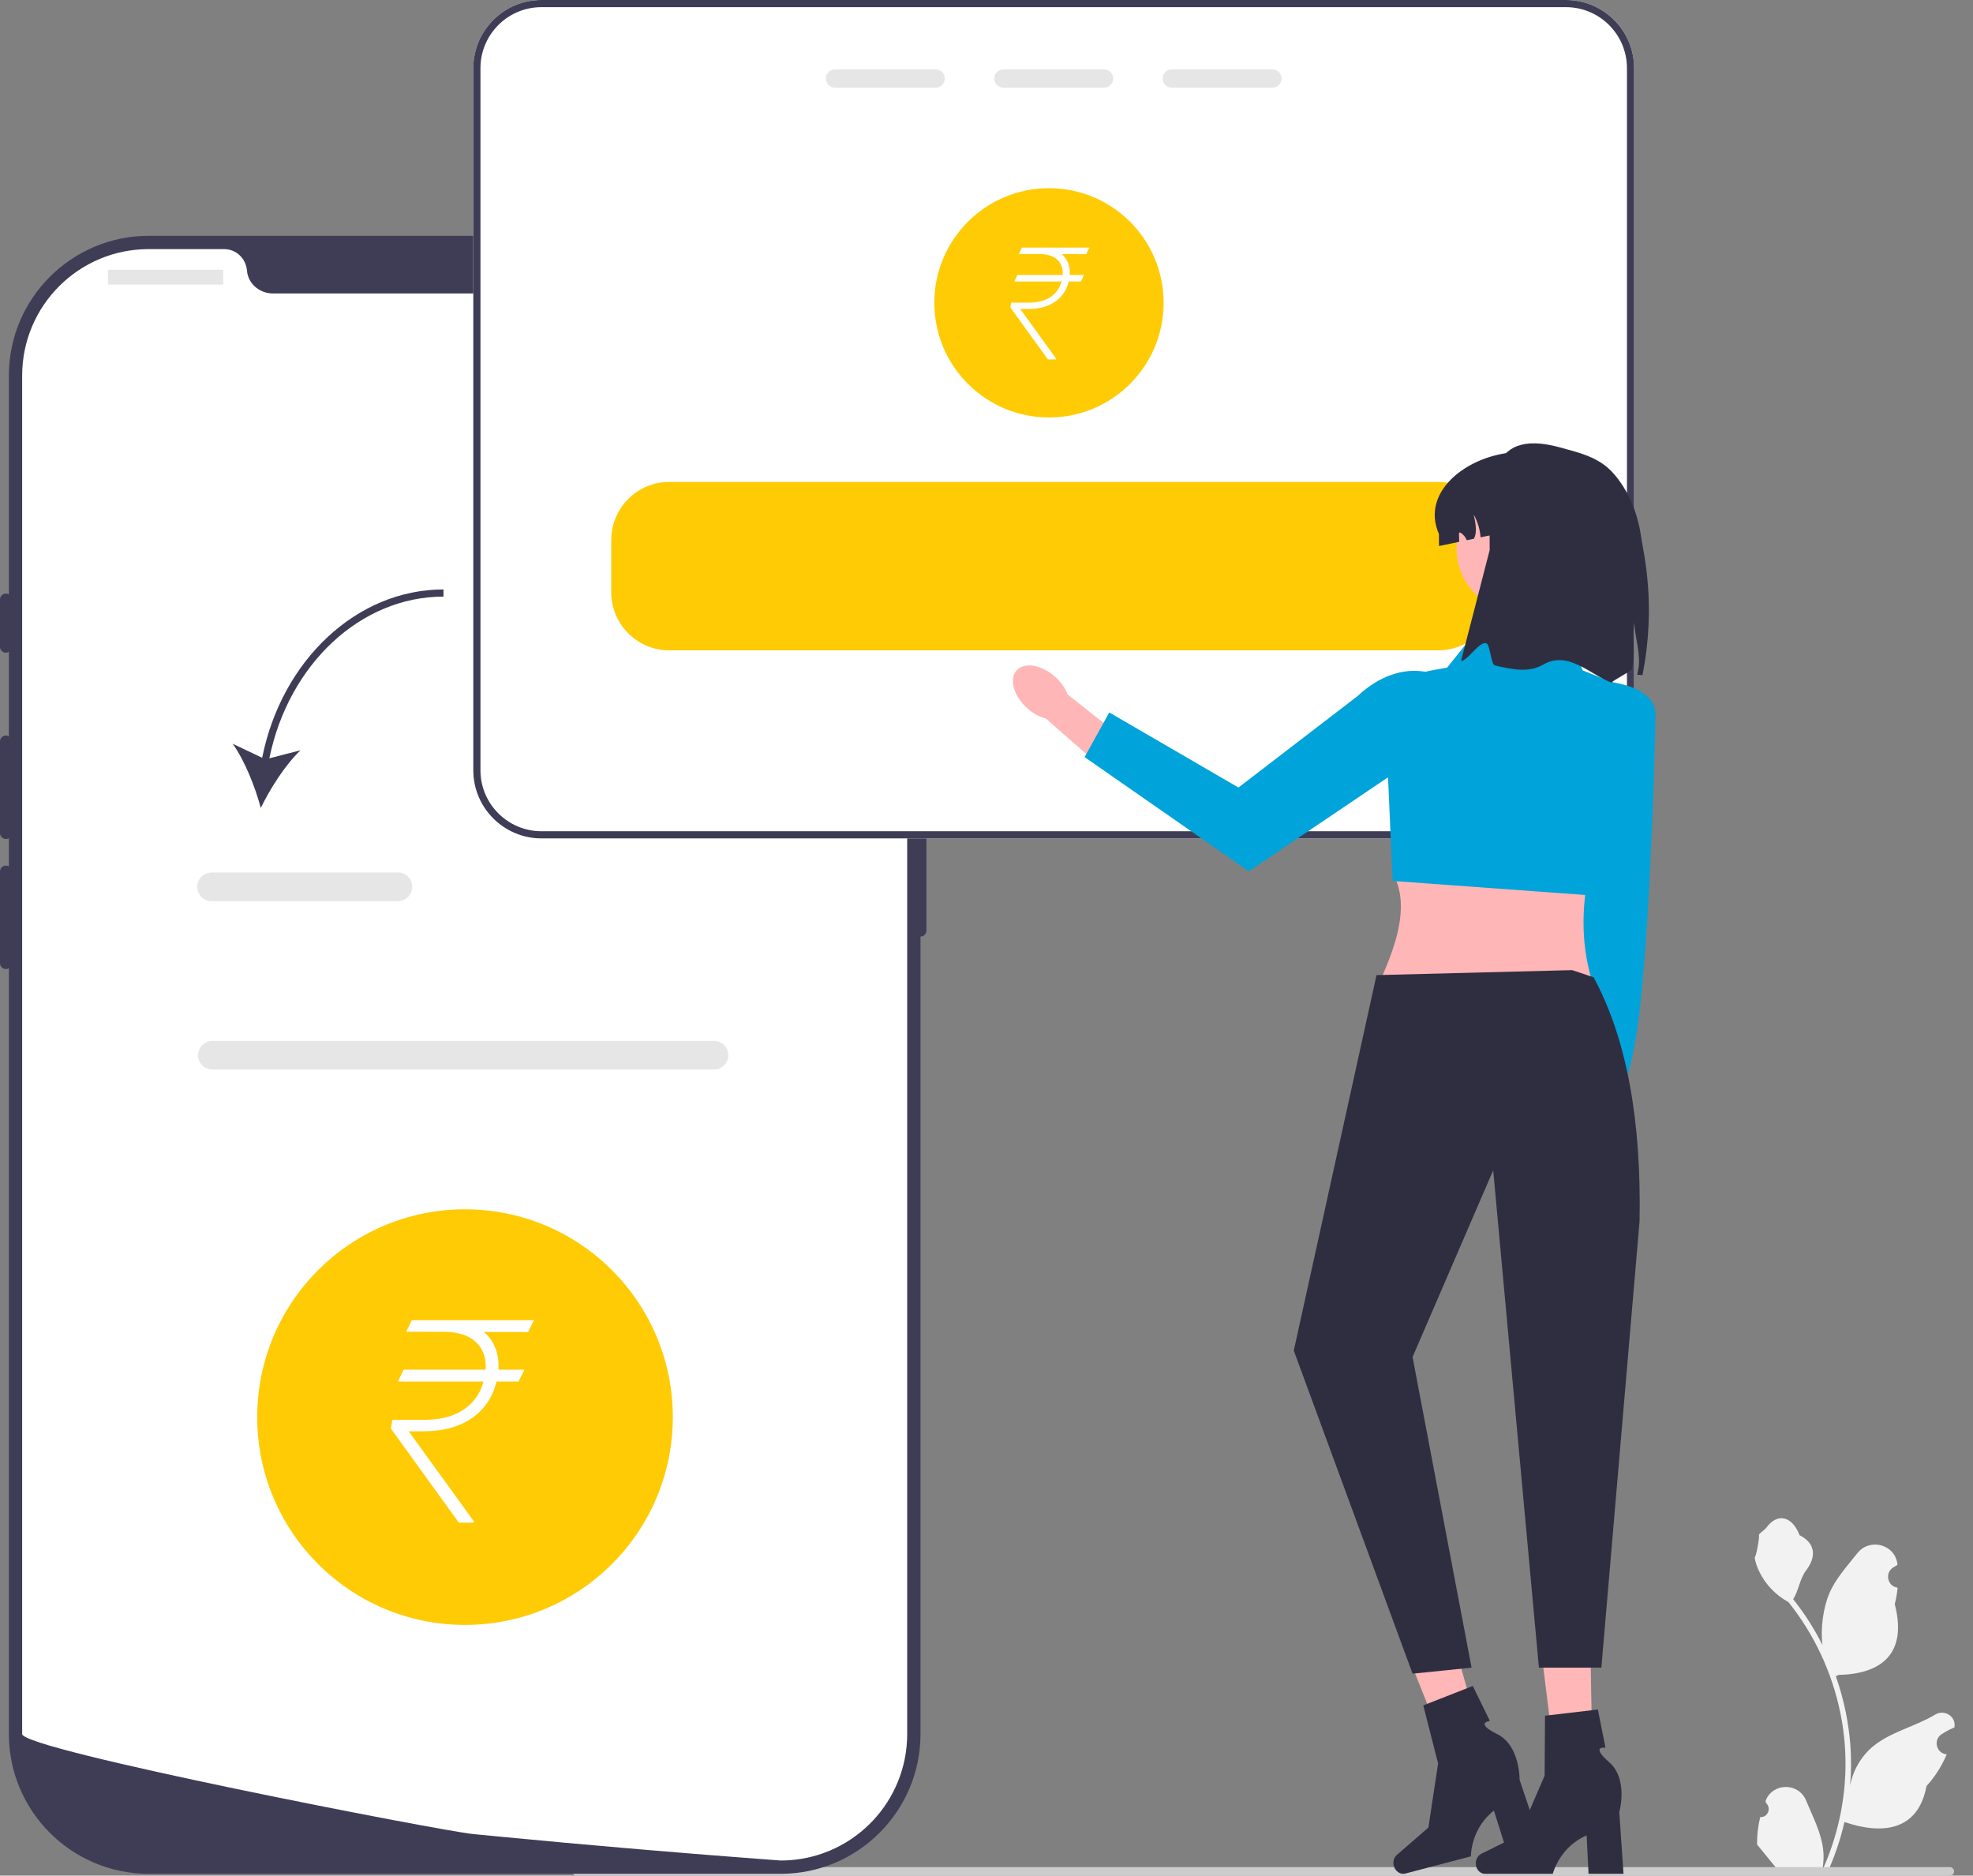 <svg width="81" height="77" viewBox="0 0 81 77" fill="none" xmlns="http://www.w3.org/2000/svg">
<rect x="0" y="0" width="81" height="77" fill="#808080" stroke="none"/>
<g clip-path="url(#clip0_1731_2481)">
<path d="M72.264 74.598C72.568 74.617 72.736 74.239 72.506 74.019L72.483 73.928C72.486 73.921 72.489 73.914 72.493 73.906C72.8 73.174 73.841 73.179 74.146 73.912C74.416 74.564 74.761 75.216 74.845 75.905C74.883 76.209 74.866 76.519 74.799 76.817C75.433 75.433 75.766 73.921 75.766 72.401C75.766 72.019 75.745 71.637 75.702 71.257C75.667 70.945 75.619 70.635 75.556 70.328C75.217 68.67 74.483 67.09 73.423 65.77C72.914 65.492 72.489 65.057 72.233 64.535C72.141 64.347 72.069 64.145 72.034 63.938C72.092 63.946 72.253 63.064 72.209 63.009C72.29 62.887 72.434 62.826 72.523 62.706C72.961 62.112 73.566 62.215 73.881 63.024C74.555 63.364 74.562 63.928 74.148 64.471C73.885 64.816 73.849 65.283 73.618 65.652C73.642 65.683 73.666 65.712 73.69 65.743C74.126 66.301 74.502 66.902 74.82 67.532C74.73 66.831 74.863 65.987 75.089 65.442C75.346 64.822 75.828 64.3 76.252 63.763C76.762 63.119 77.807 63.4 77.897 64.217C77.898 64.225 77.899 64.233 77.9 64.241C77.837 64.276 77.775 64.314 77.715 64.354C77.371 64.582 77.489 65.115 77.897 65.178L77.906 65.179C77.884 65.406 77.845 65.632 77.788 65.853C78.332 67.959 77.157 68.725 75.478 68.76C75.441 68.779 75.405 68.798 75.368 68.816C75.538 69.295 75.674 69.786 75.775 70.284C75.865 70.724 75.927 71.168 75.963 71.615C76.006 72.178 76.003 72.744 75.955 73.307L75.958 73.287C76.079 72.667 76.415 72.089 76.903 71.688C77.631 71.09 78.658 70.87 79.443 70.39C79.821 70.159 80.305 70.457 80.239 70.895L80.236 70.916C80.119 70.964 80.005 71.019 79.895 71.081C79.832 71.116 79.77 71.154 79.71 71.194C79.365 71.422 79.484 71.955 79.892 72.018L79.901 72.019C79.908 72.02 79.914 72.021 79.92 72.022C79.72 72.498 79.441 72.94 79.091 73.321C78.751 75.159 77.288 75.333 75.724 74.798H75.723C75.552 75.543 75.302 76.271 74.981 76.964H72.331C72.321 76.935 72.313 76.904 72.304 76.875C72.549 76.89 72.796 76.876 73.038 76.831C72.841 76.59 72.644 76.347 72.448 76.105C72.443 76.101 72.439 76.096 72.435 76.091C72.335 75.968 72.235 75.845 72.135 75.722L72.135 75.721C72.129 75.342 72.174 74.964 72.264 74.598Z" fill="#F2F2F2"/>
<path d="M23.497 76.825C23.497 76.922 23.575 77.001 23.672 77.001H80.049C80.146 77.001 80.224 76.922 80.224 76.825C80.224 76.728 80.146 76.65 80.049 76.65H23.672C23.575 76.65 23.497 76.728 23.497 76.825Z" fill="#CCCCCC"/>
<path d="M32.052 76.925H6.102C2.938 76.925 0.364 74.351 0.364 71.187V15.419C0.364 12.255 2.938 9.681 6.102 9.681H32.052C35.216 9.681 37.791 12.255 37.791 15.419V71.187C37.791 74.351 35.216 76.925 32.052 76.925Z" fill="#3F3D56"/>
<path d="M37.791 30.195C37.657 30.195 37.548 30.303 37.548 30.437V38.206C37.548 38.34 37.657 38.448 37.791 38.448C37.925 38.448 38.033 38.34 38.033 38.206V30.437C38.033 30.303 37.925 30.195 37.791 30.195Z" fill="#3F3D56"/>
<path d="M37.244 15.419V71.186C37.244 73.94 35.101 76.193 32.39 76.368H32.389C32.349 76.37 32.309 76.373 32.268 76.374C32.196 76.377 32.125 76.379 32.052 76.379C32.052 76.379 31.785 76.359 31.297 76.323C30.804 76.287 30.087 76.232 29.192 76.16C28.924 76.14 28.641 76.117 28.342 76.092C27.748 76.044 27.095 75.99 26.394 75.93C26.115 75.906 25.826 75.881 25.531 75.856C24.024 75.726 22.335 75.574 20.555 75.402C20.254 75.374 19.95 75.345 19.644 75.314C19.564 75.306 19.483 75.298 19.401 75.29C18.132 75.165 0.91 71.837 0.91 71.186V15.419C0.91 12.551 3.235 10.227 6.103 10.227H9.203C9.698 10.227 10.096 10.613 10.139 11.107C10.143 11.139 10.146 11.172 10.152 11.205C10.242 11.701 10.697 12.047 11.202 12.047H26.953C27.457 12.047 27.913 11.701 28.003 11.205C28.009 11.172 28.012 11.139 28.016 11.107C28.058 10.613 28.456 10.227 28.952 10.227H32.052C34.92 10.227 37.244 12.551 37.244 15.419Z" fill="white"/>
<path d="M0.243 24.367C0.109 24.367 0 24.476 0 24.61V26.552C0 26.686 0.109 26.795 0.243 26.795C0.377 26.795 0.486 26.686 0.486 26.552V24.61C0.486 24.476 0.377 24.367 0.243 24.367Z" fill="#3F3D56"/>
<path d="M0.243 30.195C0.109 30.195 0 30.303 0 30.437V34.2C0 34.334 0.109 34.443 0.243 34.443C0.377 34.443 0.486 34.334 0.486 34.2V30.437C0.486 30.303 0.377 30.195 0.243 30.195Z" fill="#3F3D56"/>
<path d="M0.243 35.534C0.109 35.534 0 35.643 0 35.777V39.54C0 39.674 0.109 39.783 0.243 39.783C0.377 39.783 0.486 39.674 0.486 39.54V35.777C0.486 35.643 0.377 35.534 0.243 35.534Z" fill="#3F3D56"/>
<path d="M9.119 11.076H4.476C4.451 11.076 4.431 11.097 4.431 11.122V11.638C4.431 11.663 4.451 11.683 4.476 11.683H9.119C9.144 11.683 9.164 11.663 9.164 11.638V11.122C9.164 11.097 9.144 11.076 9.119 11.076Z" fill="#E6E6E6"/>
<path d="M29.719 11.684C29.987 11.684 30.204 11.467 30.204 11.199C30.204 10.931 29.987 10.713 29.719 10.713C29.451 10.713 29.233 10.931 29.233 11.199C29.233 11.467 29.451 11.684 29.719 11.684Z" fill="#E6E6E6"/>
<path d="M31.054 11.684C31.322 11.684 31.539 11.467 31.539 11.199C31.539 10.931 31.322 10.713 31.054 10.713C30.786 10.713 30.568 10.931 30.568 11.199C30.568 11.467 30.786 11.684 31.054 11.684Z" fill="#E6E6E6"/>
<path d="M32.389 11.684C32.657 11.684 32.874 11.467 32.874 11.199C32.874 10.931 32.657 10.713 32.389 10.713C32.121 10.713 31.903 10.931 31.903 11.199C31.903 11.467 32.121 11.684 32.389 11.684Z" fill="#E6E6E6"/>
<path d="M29.312 43.908H8.72C8.396 43.908 8.132 43.644 8.132 43.32C8.132 42.995 8.396 42.731 8.72 42.731H29.312C29.637 42.731 29.901 42.995 29.901 43.32C29.901 43.644 29.637 43.908 29.312 43.908Z" fill="#E6E6E6"/>
<path d="M19.091 66.707C23.802 66.707 27.622 62.887 27.622 58.176C27.622 53.464 23.802 49.645 19.091 49.645C14.379 49.645 10.56 53.464 10.56 58.176C10.56 62.887 14.379 66.707 19.091 66.707Z" fill="#FFCB05"/>
<path d="M21.527 56.23L21.288 56.717H16.337L16.569 56.23H21.527ZM18.837 62.508L16.049 58.649L16.106 58.288H17.421C17.883 58.288 18.289 58.218 18.638 58.077C18.987 57.933 19.27 57.725 19.486 57.452C19.702 57.179 19.843 56.847 19.908 56.458C20.003 55.909 19.898 55.474 19.596 55.155C19.295 54.833 18.825 54.672 18.183 54.672H16.678L16.905 54.198H18.265C18.8 54.198 19.241 54.296 19.587 54.494C19.934 54.689 20.178 54.959 20.322 55.305C20.468 55.652 20.503 56.051 20.427 56.502C20.354 56.951 20.189 57.346 19.932 57.687C19.675 58.025 19.332 58.289 18.902 58.478C18.472 58.665 17.959 58.758 17.364 58.758H16.779L19.453 62.455L19.441 62.508H18.837ZM21.921 54.198L21.681 54.684L17.226 54.672L17.421 54.198H21.921Z" fill="white"/>
<path d="M64.289 0H22.228C20.685 0 19.431 1.255 19.431 2.798V31.621C19.431 33.164 20.685 34.418 22.228 34.418H64.289C65.832 34.418 67.087 33.164 67.087 31.621V2.798C67.087 1.255 65.832 0 64.289 0Z" fill="white"/>
<path d="M43.065 17.138C45.665 17.138 47.772 15.031 47.772 12.431C47.772 9.832 45.665 7.725 43.065 7.725C40.466 7.725 38.358 9.832 38.358 12.431C38.358 15.031 40.466 17.138 43.065 17.138Z" fill="#FFCB05"/>
<path d="M44.505 11.289L44.373 11.557H41.64L41.768 11.289H44.505ZM43.02 14.754L41.481 12.624L41.513 12.424H42.238C42.494 12.424 42.718 12.385 42.91 12.308C43.103 12.229 43.259 12.114 43.379 11.963C43.498 11.812 43.576 11.629 43.611 11.414C43.664 11.111 43.606 10.871 43.439 10.695C43.273 10.517 43.013 10.428 42.66 10.428H41.828L41.954 10.166H42.704C43 10.166 43.243 10.221 43.434 10.33C43.626 10.437 43.761 10.587 43.84 10.778C43.921 10.969 43.94 11.189 43.898 11.439C43.858 11.687 43.767 11.905 43.625 12.093C43.483 12.279 43.293 12.425 43.056 12.53C42.819 12.633 42.536 12.684 42.207 12.684H41.885L43.361 14.725L43.354 14.754H43.02ZM44.722 10.166L44.59 10.435L42.131 10.428L42.238 10.166H44.722Z" fill="white"/>
<path d="M64.289 0H22.228C20.685 0 19.431 1.255 19.431 2.798V31.621C19.431 33.164 20.685 34.418 22.228 34.418H64.289C65.832 34.418 67.087 33.164 67.087 31.621V2.798C67.087 1.255 65.832 0 64.289 0ZM66.793 31.621C66.793 33.002 65.67 34.124 64.289 34.124H22.228C20.847 34.124 19.725 33.002 19.725 31.621V2.798C19.725 1.416 20.847 0.294 22.228 0.294H64.289C65.67 0.294 66.793 1.416 66.793 2.798V31.621Z" fill="#3F3D56"/>
<path d="M38.41 2.846H34.283C34.075 2.846 33.906 3.015 33.906 3.222C33.906 3.431 34.075 3.6 34.283 3.6H38.41C38.617 3.6 38.787 3.431 38.787 3.222C38.787 3.015 38.617 2.846 38.41 2.846Z" fill="#E6E6E6"/>
<path d="M45.323 2.846H41.196C40.989 2.846 40.819 3.015 40.819 3.222C40.819 3.431 40.989 3.6 41.196 3.6H45.323C45.531 3.6 45.7 3.431 45.7 3.222C45.7 3.015 45.531 2.846 45.323 2.846Z" fill="#E6E6E6"/>
<path d="M52.236 2.846H48.109C47.902 2.846 47.732 3.015 47.732 3.222C47.732 3.431 47.902 3.6 48.109 3.6H52.236C52.444 3.6 52.613 3.431 52.613 3.222C52.613 3.015 52.444 2.846 52.236 2.846Z" fill="#E6E6E6"/>
<path d="M59.043 19.785H27.475C26.162 19.785 25.094 20.853 25.094 22.166V24.317C25.094 25.63 26.162 26.698 27.475 26.698H59.043C60.356 26.698 61.424 25.63 61.424 24.317V22.166C61.424 20.853 60.356 19.785 59.043 19.785Z" fill="#FFCB05"/>
<path d="M10.763 31.108L9.553 30.534C10.049 31.227 10.477 32.309 10.706 33.17C11.094 32.368 11.719 31.387 12.338 30.801L11.059 31.13C11.847 27.266 14.812 24.492 18.207 24.492V24.198C14.661 24.198 11.568 27.088 10.763 31.108Z" fill="#3F3D56"/>
<path d="M16.335 36.995H8.687C8.363 36.995 8.099 36.731 8.099 36.407C8.099 36.082 8.363 35.818 8.687 35.818H16.335C16.66 35.818 16.924 36.082 16.924 36.407C16.924 36.731 16.66 36.995 16.335 36.995Z" fill="#E6E6E6"/>
<path d="M67.216 35.079L67.139 41.086L65.644 46.44L64.449 45.995L64.98 41.086L64.91 34.444L67.216 35.079Z" fill="#FFB6B6"/>
<path d="M65.639 47.303C65.779 46.533 65.522 45.841 65.065 45.758C64.608 45.675 64.124 46.231 63.983 47.001C63.843 47.771 64.1 48.463 64.557 48.546C65.014 48.63 65.499 48.073 65.639 47.303Z" fill="#FFB6B6"/>
<path d="M65.402 27.926C65.402 27.926 67.962 27.961 67.96 29.321C67.959 30.089 67.794 37.061 67.335 41.297C66.981 44.563 66.305 45.415 66.305 45.415L64.688 41.738L65.402 27.926Z" fill="#00A3DA"/>
<path d="M65.336 40.198H56.69C57.414 38.581 57.86 37.041 57.163 35.816L65.336 35.342C64.928 36.996 64.878 38.619 65.336 40.198Z" fill="#FFB6B6"/>
<path d="M64.27 25.866L60.835 25.629L59.413 27.406L58.693 27.537C57.613 27.733 56.843 28.697 56.892 29.794L57.172 36.165L65.383 36.763L67.35 28.467L64.981 27.524L64.27 25.866Z" fill="#00A3DA"/>
<path d="M43.322 27.788C43.566 28.007 43.74 28.263 43.831 28.511L46.285 30.453L45.327 31.594L42.941 29.501C42.684 29.436 42.411 29.29 42.168 29.071C41.611 28.57 41.418 27.877 41.737 27.522C42.055 27.168 42.765 27.287 43.322 27.788Z" fill="#FFB6B6"/>
<path d="M60.669 29.422L51.267 35.77L44.528 31.081L45.54 29.248L50.844 32.33L55.735 28.575C57.477 26.938 59.66 27.256 60.669 29.422Z" fill="#00A3DA"/>
<path d="M62.349 25.097C63.757 25.097 64.897 23.956 64.897 22.549C64.897 21.141 63.757 20 62.349 20C60.942 20 59.801 21.141 59.801 22.549C59.801 23.956 60.942 25.097 62.349 25.097Z" fill="#FFB6B6"/>
<path d="M65.813 21.922V22.416L62.939 21.607L60.784 22.059C60.759 21.731 60.662 21.409 60.5 21.123C60.613 21.581 60.625 21.935 60.506 22.118L60.216 22.178C60.169 22.05 60.078 21.938 59.959 21.871C59.947 21.863 59.932 21.857 59.919 21.862C59.898 21.869 59.897 21.896 59.897 21.916C59.9 22.025 59.903 22.134 59.907 22.243L59.075 22.416V21.922C58.276 20.125 60.381 18.57 62.444 18.554C63.376 18.547 64.217 18.93 64.827 19.539C65.436 20.15 65.813 20.991 65.813 21.922Z" fill="#2F2E41"/>
<path d="M67.43 27.717L67.213 27.699C67.229 27.628 67.244 27.558 67.258 27.487C67.379 26.892 67.114 26.134 67.094 25.561C66.992 26.166 67.167 26.91 66.986 27.484C66.966 27.548 66.181 27.959 66.159 28.022C65.29 27.704 64.385 26.689 63.36 27.282C62.754 27.633 62.062 27.479 61.374 27.318C61.203 27.279 61.18 26.437 61.011 26.404C60.709 26.345 60.266 27.11 59.981 27.14L61.158 22.58C61.158 20.099 60.928 17.497 64.07 18.374C64.861 18.595 65.643 18.767 66.226 19.42C66.809 20.073 67.225 20.986 67.372 22.025C67.46 22.652 68.014 24.781 67.43 27.717Z" fill="#2F2E41"/>
<path d="M65.4 73.57L63.998 73.603L63.216 67.301L65.286 67.252L65.4 73.57Z" fill="#FFB7B7"/>
<path d="M60.588 76.496C60.588 76.733 60.756 76.925 60.964 76.925H63.748C63.748 76.925 64.022 75.823 65.139 75.35L65.216 76.925H66.652L66.478 74.392C66.478 74.392 66.862 73.037 66.064 72.344C65.267 71.651 65.913 71.748 65.913 71.748L65.599 70.18L63.429 70.435L63.413 72.896L62.359 75.339L60.814 76.102C60.677 76.17 60.588 76.325 60.588 76.496Z" fill="#2F2E41"/>
<path d="M61.133 72.543L59.785 72.931L57.429 67.034L59.419 66.461L61.133 72.543Z" fill="#FFB7B7"/>
<path d="M57.221 76.595C57.281 76.824 57.492 76.967 57.693 76.914L60.386 76.208C60.386 76.208 60.372 75.073 61.332 74.331L61.806 75.835L63.196 75.471L62.385 73.065C62.385 73.065 62.412 71.656 61.465 71.189C60.517 70.721 61.167 70.65 61.167 70.65L60.465 69.214L58.431 70.011L59.04 72.396L58.641 75.026L57.34 76.156C57.224 76.257 57.177 76.429 57.221 76.595Z" fill="#2F2E41"/>
<path d="M64.541 39.826L65.424 40.12C66.803 42.669 67.388 46.053 67.311 50.134L65.743 68.462H63.179L61.302 48.044L57.992 55.708L60.414 68.462L57.992 68.709L53.115 55.446L56.512 40.031L64.541 39.826Z" fill="#2F2E41"/>
</g>
<defs>
<clipPath id="clip0_1731_2481">
<rect width="80.245" height="77" fill="white"/>
</clipPath>
</defs>
</svg>
